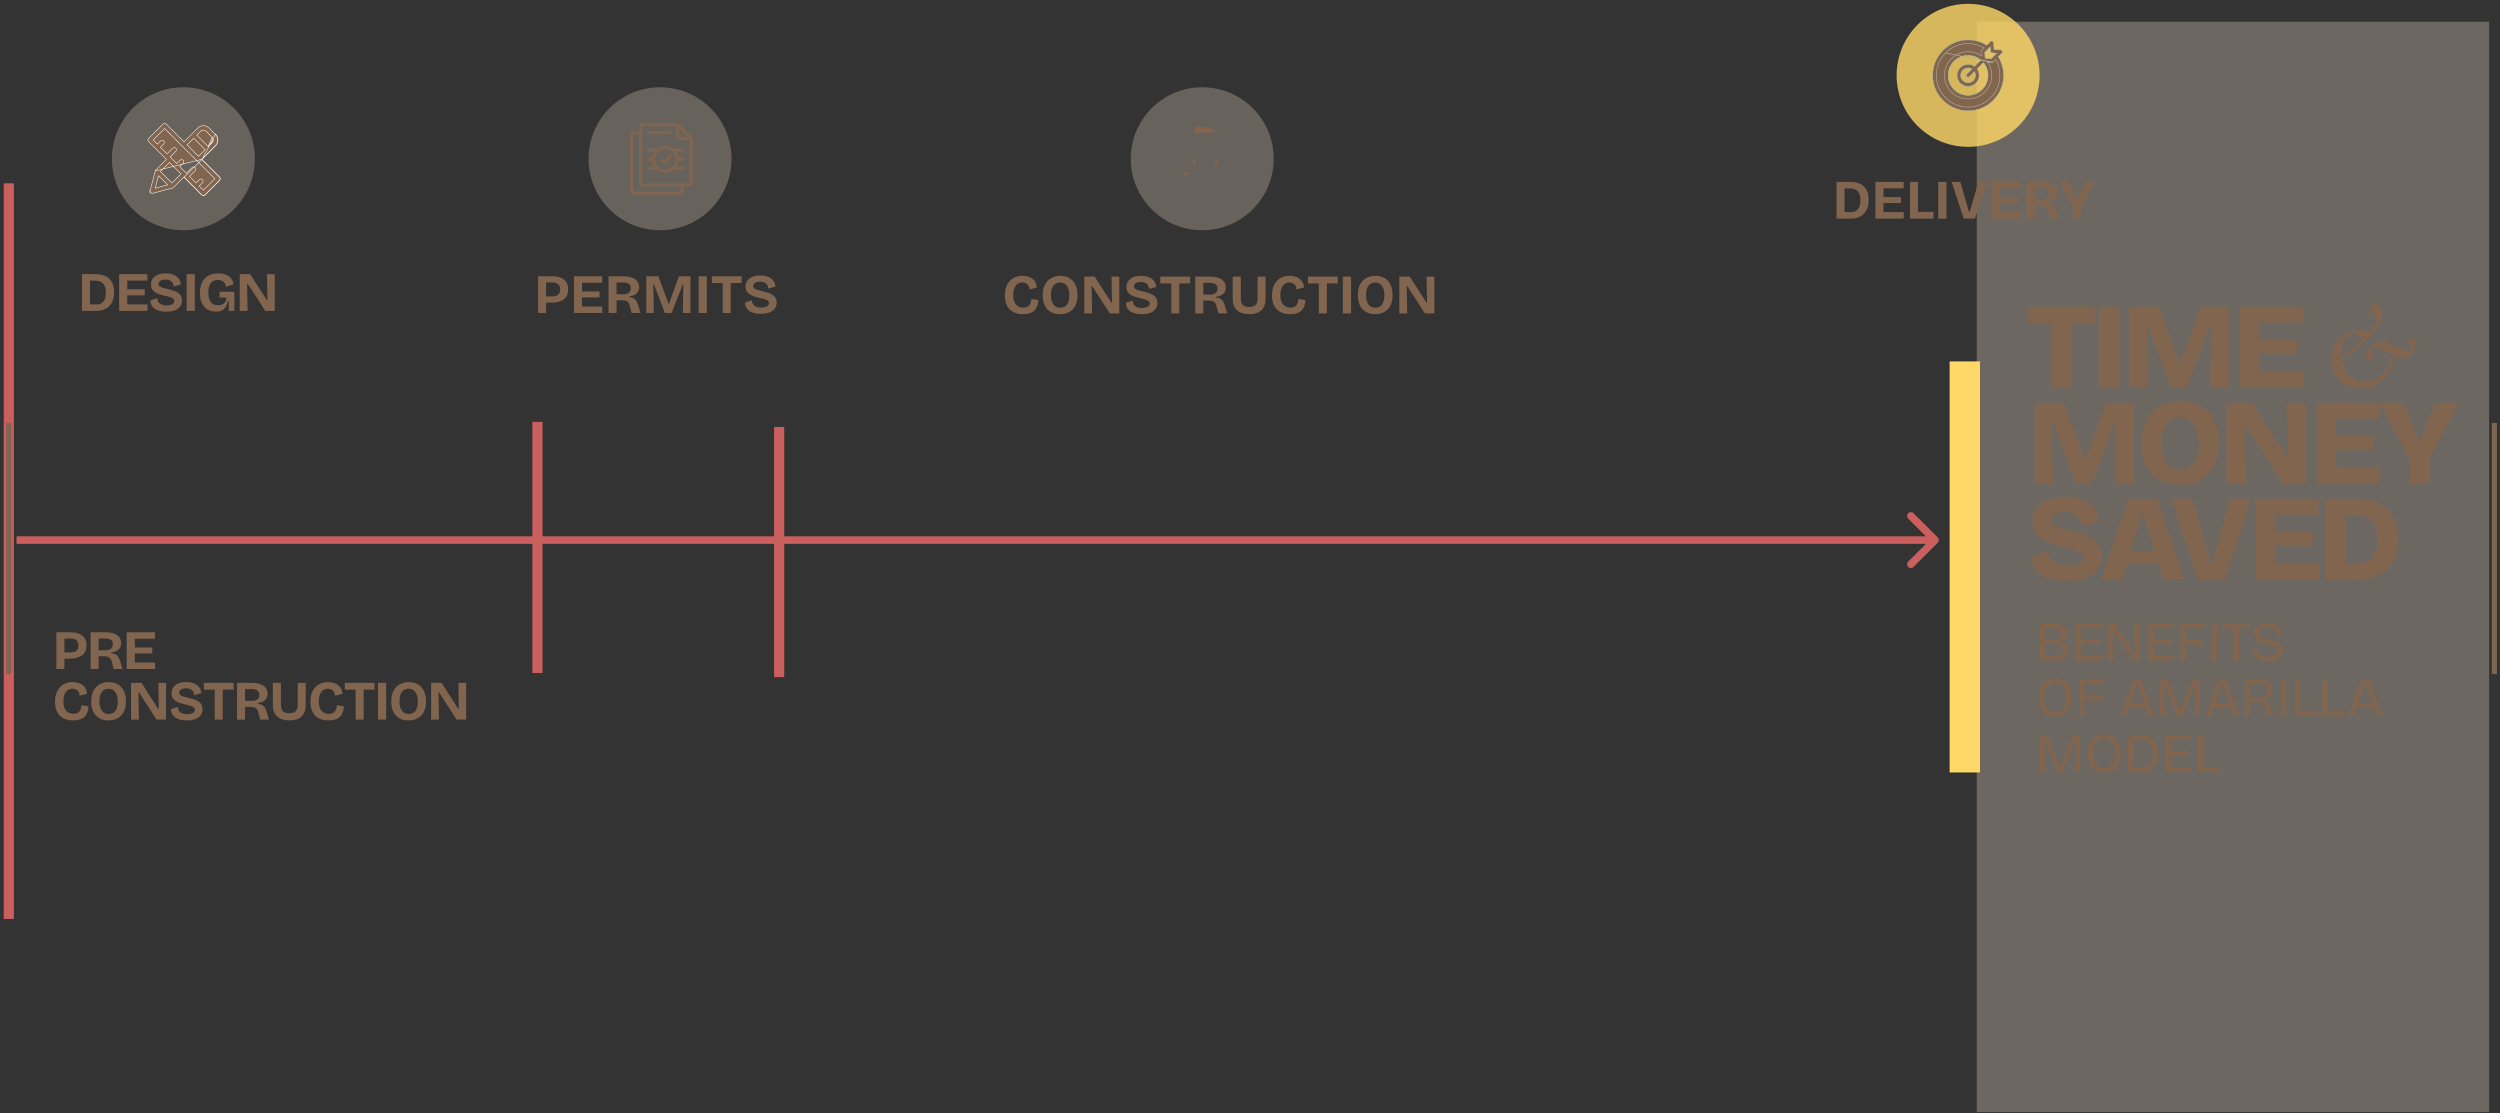 <svg xmlns="http://www.w3.org/2000/svg" width="494" height="220" viewBox="0 0 494 220" fill="none"><rect x="0" y="0" width="494" height="220" fill="#333333" stroke="none"/><rect x="390.605" y="4.297" width="101.248" height="215.446" fill="#F2E2CB" fill-opacity="0.3"></rect><circle opacity="0.8" cx="388.897" cy="14.889" r="14.128" fill="#FFD867"></circle><path d="M382.895 107.253C383.187 106.96 383.187 106.485 382.895 106.192L378.122 101.419C377.829 101.126 377.354 101.126 377.061 101.419C376.768 101.712 376.768 102.187 377.061 102.48L381.304 106.723L377.061 110.965C376.768 111.258 376.768 111.733 377.061 112.026C377.354 112.319 377.829 112.319 378.122 112.026L382.895 107.253ZM3.273 107.473H382.364V105.973H3.273V107.473Z" fill="#CA5F5E"></path><path d="M202.167 62.076C201.603 62.076 201.097 61.999 200.649 61.845C200.209 61.684 199.832 61.449 199.516 61.141C199.208 60.825 198.974 60.437 198.812 59.975C198.651 59.513 198.57 58.977 198.57 58.369C198.57 57.753 198.651 57.206 198.812 56.73C198.981 56.253 199.219 55.85 199.527 55.52C199.843 55.182 200.213 54.929 200.638 54.761C201.064 54.592 201.537 54.508 202.057 54.508C202.461 54.508 202.835 54.563 203.179 54.673C203.524 54.776 203.821 54.926 204.07 55.124C204.32 55.322 204.514 55.564 204.653 55.85C204.8 56.136 204.877 56.459 204.884 56.818L203.421 57.203C203.421 56.895 203.352 56.638 203.212 56.433C203.08 56.227 202.904 56.074 202.684 55.971C202.472 55.861 202.244 55.806 202.002 55.806C201.79 55.806 201.577 55.85 201.364 55.938C201.159 56.019 200.968 56.158 200.792 56.356C200.624 56.547 200.484 56.8 200.374 57.115C200.272 57.43 200.22 57.815 200.22 58.27C200.22 58.864 200.305 59.344 200.473 59.711C200.649 60.078 200.888 60.349 201.188 60.525C201.489 60.694 201.826 60.778 202.2 60.778C202.604 60.778 202.915 60.697 203.135 60.536C203.363 60.367 203.524 60.154 203.619 59.898C203.722 59.634 203.777 59.355 203.784 59.062L205.17 59.293C205.163 59.681 205.104 60.048 204.994 60.393C204.884 60.73 204.712 61.027 204.477 61.284C204.243 61.533 203.935 61.727 203.553 61.867C203.172 62.006 202.71 62.076 202.167 62.076ZM209.457 62.076C208.929 62.076 208.456 61.995 208.038 61.834C207.62 61.665 207.26 61.423 206.96 61.108C206.666 60.785 206.439 60.393 206.278 59.931C206.124 59.462 206.047 58.926 206.047 58.325C206.047 57.467 206.197 56.759 206.498 56.202C206.798 55.637 207.209 55.215 207.73 54.937C208.258 54.651 208.852 54.508 209.512 54.508C210.025 54.508 210.491 54.592 210.909 54.761C211.327 54.922 211.682 55.164 211.976 55.487C212.276 55.802 212.507 56.198 212.669 56.675C212.83 57.144 212.911 57.683 212.911 58.292C212.911 58.915 212.83 59.462 212.669 59.931C212.507 60.4 212.273 60.796 211.965 61.119C211.664 61.434 211.301 61.672 210.876 61.834C210.45 61.995 209.977 62.076 209.457 62.076ZM209.501 60.811C209.889 60.811 210.216 60.715 210.48 60.525C210.744 60.334 210.945 60.059 211.085 59.7C211.224 59.34 211.294 58.901 211.294 58.38C211.294 57.837 211.22 57.375 211.074 56.994C210.934 56.612 210.729 56.323 210.458 56.125C210.186 55.919 209.856 55.817 209.468 55.817C209.086 55.817 208.76 55.916 208.489 56.114C208.225 56.304 208.019 56.583 207.873 56.95C207.733 57.316 207.664 57.771 207.664 58.314C207.664 58.71 207.704 59.066 207.785 59.381C207.873 59.689 207.994 59.949 208.148 60.162C208.302 60.374 208.492 60.536 208.72 60.646C208.947 60.756 209.207 60.811 209.501 60.811ZM214.249 61.922V54.662H216.317L219.606 59.799H219.727L219.628 54.662H221.168V61.922H219.298L215.822 56.543H215.701L215.8 61.922H214.249ZM225.584 62.076C225.107 62.076 224.678 62.028 224.297 61.933C223.923 61.845 223.6 61.709 223.329 61.526C223.065 61.335 222.856 61.1 222.702 60.822C222.555 60.536 222.471 60.209 222.449 59.843L223.835 59.392C223.849 59.722 223.93 59.997 224.077 60.217C224.231 60.437 224.447 60.598 224.726 60.701C225.004 60.803 225.316 60.855 225.661 60.855C225.991 60.855 226.269 60.815 226.497 60.734C226.724 60.653 226.896 60.547 227.014 60.415C227.131 60.276 227.19 60.125 227.19 59.964C227.19 59.773 227.116 59.619 226.97 59.502C226.823 59.385 226.621 59.285 226.365 59.205C226.115 59.124 225.829 59.047 225.507 58.974C225.147 58.893 224.792 58.801 224.44 58.699C224.095 58.596 223.78 58.464 223.494 58.303C223.215 58.142 222.991 57.932 222.823 57.676C222.661 57.419 222.581 57.096 222.581 56.708C222.581 56.261 222.691 55.876 222.911 55.553C223.138 55.223 223.468 54.966 223.901 54.783C224.333 54.599 224.854 54.508 225.463 54.508C226.079 54.508 226.603 54.599 227.036 54.783C227.476 54.959 227.817 55.212 228.059 55.542C228.301 55.864 228.433 56.249 228.455 56.697L227.025 57.093C227.025 56.865 226.988 56.667 226.915 56.499C226.841 56.33 226.739 56.191 226.607 56.081C226.475 55.964 226.31 55.876 226.112 55.817C225.921 55.758 225.701 55.729 225.452 55.729C225.166 55.729 224.916 55.766 224.704 55.839C224.498 55.912 224.341 56.011 224.231 56.136C224.128 56.261 224.077 56.407 224.077 56.576C224.077 56.774 224.157 56.939 224.319 57.071C224.487 57.196 224.707 57.298 224.979 57.379C225.257 57.459 225.562 57.536 225.892 57.61C226.207 57.676 226.526 57.76 226.849 57.863C227.179 57.958 227.483 58.087 227.762 58.248C228.048 58.402 228.275 58.614 228.444 58.886C228.62 59.15 228.708 59.483 228.708 59.887C228.708 60.327 228.59 60.712 228.356 61.042C228.121 61.372 227.769 61.629 227.3 61.812C226.838 61.988 226.266 62.076 225.584 62.076ZM231.441 61.922V54.662H233.025V61.922H231.441ZM229.296 55.993V54.662H235.17V55.993H229.296ZM236.185 61.922V54.662H239.133C239.529 54.662 239.888 54.695 240.211 54.761C240.534 54.819 240.82 54.907 241.069 55.025C241.318 55.142 241.527 55.289 241.696 55.465C241.872 55.633 242.004 55.831 242.092 56.059C242.18 56.279 242.224 56.525 242.224 56.796C242.224 57.053 242.184 57.287 242.103 57.5C242.022 57.705 241.901 57.885 241.74 58.039C241.579 58.193 241.377 58.321 241.135 58.424C240.893 58.519 240.611 58.585 240.288 58.622V58.787C240.662 58.824 240.959 58.911 241.179 59.051C241.406 59.183 241.582 59.362 241.707 59.59C241.839 59.817 241.953 60.099 242.048 60.437L242.488 61.922H240.739L240.398 60.547C240.332 60.254 240.237 60.026 240.112 59.865C239.987 59.696 239.83 59.579 239.639 59.513C239.448 59.44 239.217 59.403 238.946 59.403H237.769V61.922H236.185ZM237.769 58.215H239.023C239.522 58.215 239.907 58.12 240.178 57.929C240.449 57.738 240.585 57.441 240.585 57.038C240.585 56.642 240.457 56.352 240.2 56.169C239.951 55.978 239.573 55.883 239.067 55.883H237.769V58.215ZM246.841 62.076C246.394 62.076 245.994 62.028 245.642 61.933C245.298 61.845 244.997 61.717 244.74 61.548C244.484 61.372 244.267 61.163 244.091 60.921C243.923 60.672 243.794 60.393 243.706 60.085C243.626 59.777 243.585 59.44 243.585 59.073V54.662H245.18V59.018C245.18 59.392 245.239 59.703 245.356 59.953C245.481 60.195 245.664 60.374 245.906 60.492C246.148 60.609 246.456 60.668 246.83 60.668C247.212 60.668 247.523 60.609 247.765 60.492C248.015 60.374 248.198 60.195 248.315 59.953C248.44 59.703 248.502 59.392 248.502 59.018V54.662H250.075V59.073C250.075 60.026 249.804 60.767 249.261 61.295C248.726 61.816 247.919 62.076 246.841 62.076ZM254.944 62.076C254.379 62.076 253.873 61.999 253.426 61.845C252.986 61.684 252.608 61.449 252.293 61.141C251.985 60.825 251.75 60.437 251.589 59.975C251.427 59.513 251.347 58.977 251.347 58.369C251.347 57.753 251.427 57.206 251.589 56.73C251.757 56.253 251.996 55.85 252.304 55.52C252.619 55.182 252.989 54.929 253.415 54.761C253.84 54.592 254.313 54.508 254.834 54.508C255.237 54.508 255.611 54.563 255.956 54.673C256.3 54.776 256.597 54.926 256.847 55.124C257.096 55.322 257.29 55.564 257.43 55.85C257.576 56.136 257.653 56.459 257.661 56.818L256.198 57.203C256.198 56.895 256.128 56.638 255.989 56.433C255.857 56.227 255.681 56.074 255.461 55.971C255.248 55.861 255.021 55.806 254.779 55.806C254.566 55.806 254.353 55.85 254.141 55.938C253.935 56.019 253.745 56.158 253.569 56.356C253.4 56.547 253.261 56.8 253.151 57.115C253.048 57.43 252.997 57.815 252.997 58.27C252.997 58.864 253.081 59.344 253.25 59.711C253.426 60.078 253.664 60.349 253.965 60.525C254.265 60.694 254.603 60.778 254.977 60.778C255.38 60.778 255.692 60.697 255.912 60.536C256.139 60.367 256.3 60.154 256.396 59.898C256.498 59.634 256.553 59.355 256.561 59.062L257.947 59.293C257.939 59.681 257.881 60.048 257.771 60.393C257.661 60.73 257.488 61.027 257.254 61.284C257.019 61.533 256.711 61.727 256.33 61.867C255.948 62.006 255.486 62.076 254.944 62.076ZM260.606 61.922V54.662H262.19V61.922H260.606ZM258.461 55.993V54.662H264.335V55.993H258.461ZM265.35 61.922V54.662H266.967V61.922H265.35ZM271.719 62.076C271.191 62.076 270.718 61.995 270.3 61.834C269.882 61.665 269.522 61.423 269.222 61.108C268.928 60.785 268.701 60.393 268.54 59.931C268.386 59.462 268.309 58.926 268.309 58.325C268.309 57.467 268.459 56.759 268.76 56.202C269.06 55.637 269.471 55.215 269.992 54.937C270.52 54.651 271.114 54.508 271.774 54.508C272.287 54.508 272.753 54.592 273.171 54.761C273.589 54.922 273.944 55.164 274.238 55.487C274.538 55.802 274.769 56.198 274.931 56.675C275.092 57.144 275.173 57.683 275.173 58.292C275.173 58.915 275.092 59.462 274.931 59.931C274.769 60.4 274.535 60.796 274.227 61.119C273.926 61.434 273.563 61.672 273.138 61.834C272.712 61.995 272.239 62.076 271.719 62.076ZM271.763 60.811C272.151 60.811 272.478 60.715 272.742 60.525C273.006 60.334 273.207 60.059 273.347 59.7C273.486 59.34 273.556 58.901 273.556 58.38C273.556 57.837 273.482 57.375 273.336 56.994C273.196 56.612 272.991 56.323 272.72 56.125C272.448 55.919 272.118 55.817 271.73 55.817C271.348 55.817 271.022 55.916 270.751 56.114C270.487 56.304 270.281 56.583 270.135 56.95C269.995 57.316 269.926 57.771 269.926 58.314C269.926 58.71 269.966 59.066 270.047 59.381C270.135 59.689 270.256 59.949 270.41 60.162C270.564 60.374 270.754 60.536 270.982 60.646C271.209 60.756 271.469 60.811 271.763 60.811ZM276.511 61.922V54.662H278.579L281.868 59.799H281.989L281.89 54.662H283.43V61.922H281.56L278.084 56.543H277.963L278.062 61.922H276.511Z" fill="#81654F"></path><path d="M107.437 59.806V58.563H109.098C109.626 58.563 110.022 58.456 110.286 58.244C110.55 58.024 110.682 57.664 110.682 57.166C110.682 56.726 110.558 56.392 110.308 56.165C110.066 55.93 109.689 55.813 109.175 55.813H107.437V54.592H109.219C109.689 54.592 110.11 54.647 110.484 54.757C110.866 54.867 111.188 55.032 111.452 55.252C111.724 55.464 111.929 55.736 112.068 56.066C112.208 56.388 112.277 56.77 112.277 57.21C112.277 57.774 112.149 58.251 111.892 58.64C111.636 59.021 111.254 59.311 110.748 59.509C110.25 59.707 109.626 59.806 108.878 59.806H107.437ZM106.326 61.852V54.592H107.91V61.852H106.326ZM113.416 61.852V54.592H115.011V61.852H113.416ZM114.516 61.852V60.565H119.015V61.852H114.516ZM114.516 58.772V57.595H118.465V58.772H114.516ZM114.516 55.868V54.592H118.993V55.868H114.516ZM120.248 61.852V54.592H123.196C123.592 54.592 123.952 54.625 124.274 54.691C124.597 54.749 124.883 54.837 125.132 54.955C125.382 55.072 125.591 55.219 125.759 55.395C125.935 55.563 126.067 55.761 126.155 55.989C126.243 56.209 126.287 56.454 126.287 56.726C126.287 56.982 126.247 57.217 126.166 57.43C126.086 57.635 125.965 57.815 125.803 57.969C125.642 58.123 125.44 58.251 125.198 58.354C124.956 58.449 124.674 58.515 124.351 58.552V58.717C124.725 58.753 125.022 58.841 125.242 58.981C125.47 59.113 125.646 59.292 125.77 59.52C125.902 59.747 126.016 60.029 126.111 60.367L126.551 61.852H124.802L124.461 60.477C124.395 60.183 124.3 59.956 124.175 59.795C124.051 59.626 123.893 59.509 123.702 59.443C123.512 59.369 123.281 59.333 123.009 59.333H121.832V61.852H120.248ZM121.832 58.145H123.086C123.585 58.145 123.97 58.049 124.241 57.859C124.513 57.668 124.648 57.371 124.648 56.968C124.648 56.572 124.52 56.282 124.263 56.099C124.014 55.908 123.636 55.813 123.13 55.813H121.832V58.145ZM127.714 61.852V54.592H130.101L132.125 60.059H132.18L134.16 54.592H136.437V61.852H134.93L135.029 56.198H134.908L132.708 61.852H131.388L129.221 56.198H129.1L129.199 61.852H127.714ZM138.048 61.852V54.592H139.665V61.852H138.048ZM142.811 61.852V54.592H144.395V61.852H142.811ZM140.666 55.923V54.592H146.54V55.923H140.666ZM150.338 62.006C149.862 62.006 149.433 61.958 149.051 61.863C148.677 61.775 148.355 61.639 148.083 61.456C147.819 61.265 147.61 61.03 147.456 60.752C147.31 60.466 147.225 60.139 147.203 59.773L148.589 59.322C148.604 59.652 148.685 59.927 148.831 60.147C148.985 60.367 149.202 60.528 149.48 60.631C149.759 60.733 150.071 60.785 150.415 60.785C150.745 60.785 151.024 60.744 151.251 60.664C151.479 60.583 151.651 60.477 151.768 60.345C151.886 60.205 151.944 60.055 151.944 59.894C151.944 59.703 151.871 59.549 151.724 59.432C151.578 59.314 151.376 59.215 151.119 59.135C150.87 59.054 150.584 58.977 150.261 58.904C149.902 58.823 149.546 58.731 149.194 58.629C148.85 58.526 148.534 58.394 148.248 58.233C147.97 58.071 147.746 57.862 147.577 57.606C147.416 57.349 147.335 57.026 147.335 56.638C147.335 56.19 147.445 55.805 147.665 55.483C147.893 55.153 148.223 54.896 148.655 54.713C149.088 54.529 149.609 54.438 150.217 54.438C150.833 54.438 151.358 54.529 151.79 54.713C152.23 54.889 152.571 55.142 152.813 55.472C153.055 55.794 153.187 56.179 153.209 56.627L151.779 57.023C151.779 56.795 151.743 56.597 151.669 56.429C151.596 56.26 151.493 56.121 151.361 56.011C151.229 55.893 151.064 55.805 150.866 55.747C150.676 55.688 150.456 55.659 150.206 55.659C149.92 55.659 149.671 55.695 149.458 55.769C149.253 55.842 149.095 55.941 148.985 56.066C148.883 56.19 148.831 56.337 148.831 56.506C148.831 56.704 148.912 56.869 149.073 57.001C149.242 57.125 149.462 57.228 149.733 57.309C150.012 57.389 150.316 57.466 150.646 57.54C150.962 57.606 151.281 57.69 151.603 57.793C151.933 57.888 152.238 58.016 152.516 58.178C152.802 58.332 153.03 58.544 153.198 58.816C153.374 59.08 153.462 59.413 153.462 59.817C153.462 60.257 153.345 60.642 153.11 60.972C152.876 61.302 152.524 61.558 152.054 61.742C151.592 61.918 151.02 62.006 150.338 62.006Z" fill="#81654F"></path><circle cx="130.424" cy="31.37" r="14.128" fill="#E3D1BD" fill-opacity="0.3"></circle><path d="M1.742 36.23L1.742 181.583" stroke="#CA5F5E" stroke-width="2" stroke-linejoin="round"></path><circle cx="36.241" cy="31.37" r="14.128" fill="#E3D1BD" fill-opacity="0.3"></circle><path d="M12.254 130.153V128.91H13.915C14.443 128.91 14.839 128.804 15.103 128.591C15.367 128.371 15.499 128.012 15.499 127.513C15.499 127.073 15.374 126.74 15.125 126.512C14.883 126.278 14.505 126.16 13.992 126.16H12.254V124.939H14.036C14.505 124.939 14.927 124.994 15.301 125.104C15.682 125.214 16.005 125.379 16.269 125.599C16.54 125.812 16.745 126.083 16.885 126.413C17.024 126.736 17.094 127.117 17.094 127.557C17.094 128.122 16.965 128.599 16.709 128.987C16.452 129.369 16.071 129.658 15.565 129.856C15.066 130.054 14.443 130.153 13.695 130.153H12.254ZM11.143 132.199V124.939H12.727V132.199H11.143ZM17.903 132.199V124.939H20.851C21.247 124.939 21.606 124.972 21.929 125.038C22.251 125.097 22.537 125.185 22.787 125.302C23.036 125.42 23.245 125.566 23.414 125.742C23.59 125.911 23.722 126.109 23.81 126.336C23.898 126.556 23.942 126.802 23.942 127.073C23.942 127.33 23.901 127.565 23.821 127.777C23.74 127.983 23.619 128.162 23.458 128.316C23.296 128.47 23.095 128.599 22.853 128.701C22.611 128.797 22.328 128.863 22.006 128.899V129.064C22.38 129.101 22.677 129.189 22.897 129.328C23.124 129.46 23.3 129.64 23.425 129.867C23.557 130.095 23.67 130.377 23.766 130.714L24.206 132.199H22.457L22.116 130.824C22.05 130.531 21.954 130.304 21.83 130.142C21.705 129.974 21.547 129.856 21.357 129.79C21.166 129.717 20.935 129.68 20.664 129.68H19.487V132.199H17.903ZM19.487 128.492H20.741C21.239 128.492 21.624 128.397 21.896 128.206C22.167 128.016 22.303 127.719 22.303 127.315C22.303 126.919 22.174 126.63 21.918 126.446C21.668 126.256 21.291 126.16 20.785 126.16H19.487V128.492ZM25.038 132.199V124.939H26.634V132.199H25.038ZM26.139 132.199V130.912H30.637V132.199H26.139ZM26.139 129.119V127.942H30.087V129.119H26.139ZM26.139 126.215V124.939H30.616V126.215H26.139ZM14.476 142.353C13.911 142.353 13.405 142.276 12.958 142.122C12.518 141.961 12.14 141.726 11.825 141.418C11.517 141.103 11.282 140.714 11.121 140.252C10.96 139.79 10.879 139.255 10.879 138.646C10.879 138.03 10.96 137.484 11.121 137.007C11.29 136.531 11.528 136.127 11.836 135.797C12.151 135.46 12.521 135.207 12.947 135.038C13.372 134.87 13.845 134.785 14.366 134.785C14.769 134.785 15.143 134.84 15.488 134.95C15.832 135.053 16.13 135.203 16.379 135.401C16.628 135.599 16.823 135.841 16.962 136.127C17.108 136.413 17.186 136.736 17.193 137.095L15.73 137.48C15.73 137.172 15.66 136.916 15.521 136.71C15.389 136.505 15.213 136.351 14.993 136.248C14.78 136.138 14.553 136.083 14.311 136.083C14.098 136.083 13.886 136.127 13.673 136.215C13.467 136.296 13.277 136.435 13.101 136.633C12.932 136.824 12.793 137.077 12.683 137.392C12.58 137.708 12.529 138.093 12.529 138.547C12.529 139.141 12.613 139.622 12.782 139.988C12.958 140.355 13.196 140.626 13.497 140.802C13.797 140.971 14.135 141.055 14.509 141.055C14.912 141.055 15.224 140.975 15.444 140.813C15.671 140.645 15.832 140.432 15.928 140.175C16.03 139.911 16.085 139.633 16.093 139.339L17.479 139.57C17.471 139.959 17.413 140.326 17.303 140.67C17.193 141.008 17.02 141.305 16.786 141.561C16.551 141.811 16.243 142.005 15.862 142.144C15.48 142.284 15.018 142.353 14.476 142.353ZM21.435 142.353C20.907 142.353 20.434 142.273 20.016 142.111C19.598 141.943 19.239 141.701 18.938 141.385C18.645 141.063 18.418 140.67 18.256 140.208C18.102 139.739 18.025 139.204 18.025 138.602C18.025 137.744 18.176 137.037 18.476 136.479C18.777 135.915 19.188 135.493 19.708 135.214C20.236 134.928 20.83 134.785 21.49 134.785C22.004 134.785 22.469 134.87 22.887 135.038C23.305 135.2 23.661 135.442 23.954 135.764C24.255 136.08 24.486 136.476 24.647 136.952C24.809 137.422 24.889 137.961 24.889 138.569C24.889 139.193 24.809 139.739 24.647 140.208C24.486 140.678 24.251 141.074 23.943 141.396C23.643 141.712 23.28 141.95 22.854 142.111C22.429 142.273 21.956 142.353 21.435 142.353ZM21.479 141.088C21.868 141.088 22.194 140.993 22.458 140.802C22.722 140.612 22.924 140.337 23.063 139.977C23.203 139.618 23.272 139.178 23.272 138.657C23.272 138.115 23.199 137.653 23.052 137.271C22.913 136.89 22.708 136.6 22.436 136.402C22.165 136.197 21.835 136.094 21.446 136.094C21.065 136.094 20.739 136.193 20.467 136.391C20.203 136.582 19.998 136.861 19.851 137.227C19.712 137.594 19.642 138.049 19.642 138.591C19.642 138.987 19.683 139.343 19.763 139.658C19.851 139.966 19.972 140.227 20.126 140.439C20.28 140.652 20.471 140.813 20.698 140.923C20.926 141.033 21.186 141.088 21.479 141.088ZM25.898 142.199V134.939H27.966L31.255 140.076H31.376L31.277 134.939H32.817V142.199H30.947L27.471 136.82H27.35L27.449 142.199H25.898ZM36.902 142.353C36.425 142.353 35.996 142.306 35.615 142.21C35.241 142.122 34.919 141.987 34.647 141.803C34.383 141.613 34.174 141.378 34.02 141.099C33.873 140.813 33.789 140.487 33.767 140.12L35.153 139.669C35.168 139.999 35.248 140.274 35.395 140.494C35.549 140.714 35.766 140.876 36.044 140.978C36.323 141.081 36.635 141.132 36.979 141.132C37.309 141.132 37.588 141.092 37.815 141.011C38.042 140.931 38.215 140.824 38.332 140.692C38.45 140.553 38.508 140.403 38.508 140.241C38.508 140.051 38.435 139.897 38.288 139.779C38.142 139.662 37.94 139.563 37.683 139.482C37.434 139.402 37.148 139.325 36.825 139.251C36.466 139.171 36.11 139.079 35.758 138.976C35.413 138.874 35.098 138.742 34.812 138.58C34.533 138.419 34.31 138.21 34.141 137.953C33.98 137.697 33.899 137.374 33.899 136.985C33.899 136.538 34.009 136.153 34.229 135.83C34.456 135.5 34.786 135.244 35.219 135.06C35.652 134.877 36.172 134.785 36.781 134.785C37.397 134.785 37.922 134.877 38.354 135.06C38.794 135.236 39.135 135.489 39.377 135.819C39.619 136.142 39.751 136.527 39.773 136.974L38.343 137.37C38.343 137.143 38.306 136.945 38.233 136.776C38.16 136.608 38.057 136.468 37.925 136.358C37.793 136.241 37.628 136.153 37.43 136.094C37.239 136.036 37.02 136.006 36.77 136.006C36.484 136.006 36.235 136.043 36.022 136.116C35.817 136.19 35.659 136.289 35.549 136.413C35.447 136.538 35.395 136.685 35.395 136.853C35.395 137.051 35.476 137.216 35.637 137.348C35.806 137.473 36.026 137.576 36.297 137.656C36.576 137.737 36.88 137.814 37.21 137.887C37.526 137.953 37.844 138.038 38.167 138.14C38.497 138.236 38.801 138.364 39.08 138.525C39.366 138.679 39.593 138.892 39.762 139.163C39.938 139.427 40.026 139.761 40.026 140.164C40.026 140.604 39.909 140.989 39.674 141.319C39.44 141.649 39.087 141.906 38.618 142.089C38.156 142.265 37.584 142.353 36.902 142.353ZM42.429 142.199V134.939H44.013V142.199H42.429ZM40.284 136.27V134.939H46.158V136.27H40.284ZM46.843 142.199V134.939H49.791C50.187 134.939 50.547 134.972 50.869 135.038C51.192 135.097 51.478 135.185 51.727 135.302C51.977 135.42 52.186 135.566 52.354 135.742C52.53 135.911 52.662 136.109 52.75 136.336C52.838 136.556 52.882 136.802 52.882 137.073C52.882 137.33 52.842 137.565 52.761 137.777C52.681 137.983 52.56 138.162 52.398 138.316C52.237 138.47 52.035 138.599 51.793 138.701C51.551 138.797 51.269 138.863 50.946 138.899V139.064C51.32 139.101 51.617 139.189 51.837 139.328C52.065 139.46 52.241 139.64 52.365 139.867C52.497 140.095 52.611 140.377 52.706 140.714L53.146 142.199H51.397L51.056 140.824C50.99 140.531 50.895 140.304 50.77 140.142C50.646 139.974 50.488 139.856 50.297 139.79C50.107 139.717 49.876 139.68 49.604 139.68H48.427V142.199H46.843ZM48.427 138.492H49.681C50.18 138.492 50.565 138.397 50.836 138.206C51.108 138.016 51.243 137.719 51.243 137.315C51.243 136.919 51.115 136.63 50.858 136.446C50.609 136.256 50.231 136.16 49.725 136.16H48.427V138.492ZM57.17 142.353C56.722 142.353 56.323 142.306 55.971 142.21C55.626 142.122 55.325 141.994 55.069 141.825C54.812 141.649 54.596 141.44 54.42 141.198C54.251 140.949 54.123 140.67 54.035 140.362C53.954 140.054 53.914 139.717 53.914 139.35V134.939H55.509V139.295C55.509 139.669 55.567 139.981 55.685 140.23C55.809 140.472 55.993 140.652 56.235 140.769C56.477 140.887 56.785 140.945 57.159 140.945C57.54 140.945 57.852 140.887 58.094 140.769C58.343 140.652 58.526 140.472 58.644 140.23C58.768 139.981 58.831 139.669 58.831 139.295V134.939H60.404V139.35C60.404 140.304 60.132 141.044 59.59 141.572C59.054 142.093 58.248 142.353 57.17 142.353ZM64.942 142.353C64.377 142.353 63.871 142.276 63.424 142.122C62.984 141.961 62.606 141.726 62.291 141.418C61.983 141.103 61.748 140.714 61.587 140.252C61.426 139.79 61.345 139.255 61.345 138.646C61.345 138.03 61.426 137.484 61.587 137.007C61.756 136.531 61.994 136.127 62.302 135.797C62.617 135.46 62.988 135.207 63.413 135.038C63.839 134.87 64.311 134.785 64.832 134.785C65.236 134.785 65.609 134.84 65.954 134.95C66.299 135.053 66.596 135.203 66.845 135.401C67.094 135.599 67.289 135.841 67.428 136.127C67.575 136.413 67.652 136.736 67.659 137.095L66.196 137.48C66.196 137.172 66.126 136.916 65.987 136.71C65.855 136.505 65.679 136.351 65.459 136.248C65.246 136.138 65.019 136.083 64.777 136.083C64.564 136.083 64.352 136.127 64.139 136.215C63.934 136.296 63.743 136.435 63.567 136.633C63.398 136.824 63.259 137.077 63.149 137.392C63.047 137.708 62.995 138.093 62.995 138.547C62.995 139.141 63.08 139.622 63.248 139.988C63.424 140.355 63.663 140.626 63.963 140.802C64.264 140.971 64.601 141.055 64.975 141.055C65.379 141.055 65.69 140.975 65.91 140.813C66.138 140.645 66.299 140.432 66.394 140.175C66.497 139.911 66.552 139.633 66.559 139.339L67.945 139.57C67.938 139.959 67.879 140.326 67.769 140.67C67.659 141.008 67.487 141.305 67.252 141.561C67.017 141.811 66.71 142.005 66.328 142.144C65.947 142.284 65.485 142.353 64.942 142.353ZM70.274 142.199V134.939H71.858V142.199H70.274ZM68.129 136.27V134.939H74.003V136.27H68.129ZM74.689 142.199V134.939H76.305V142.199H74.689ZM80.727 142.353C80.199 142.353 79.726 142.273 79.308 142.111C78.89 141.943 78.531 141.701 78.23 141.385C77.937 141.063 77.71 140.67 77.548 140.208C77.394 139.739 77.317 139.204 77.317 138.602C77.317 137.744 77.468 137.037 77.768 136.479C78.069 135.915 78.48 135.493 79 135.214C79.528 134.928 80.122 134.785 80.782 134.785C81.296 134.785 81.761 134.87 82.179 135.038C82.597 135.2 82.953 135.442 83.246 135.764C83.547 136.08 83.778 136.476 83.939 136.952C84.1 137.422 84.181 137.961 84.181 138.569C84.181 139.193 84.1 139.739 83.939 140.208C83.778 140.678 83.543 141.074 83.235 141.396C82.934 141.712 82.572 141.95 82.146 142.111C81.721 142.273 81.248 142.353 80.727 142.353ZM80.771 141.088C81.16 141.088 81.486 140.993 81.75 140.802C82.014 140.612 82.216 140.337 82.355 139.977C82.495 139.618 82.564 139.178 82.564 138.657C82.564 138.115 82.491 137.653 82.344 137.271C82.205 136.89 81.999 136.6 81.728 136.402C81.457 136.197 81.127 136.094 80.738 136.094C80.357 136.094 80.031 136.193 79.759 136.391C79.495 136.582 79.29 136.861 79.143 137.227C79.004 137.594 78.934 138.049 78.934 138.591C78.934 138.987 78.975 139.343 79.055 139.658C79.143 139.966 79.264 140.227 79.418 140.439C79.572 140.652 79.763 140.813 79.99 140.923C80.218 141.033 80.478 141.088 80.771 141.088ZM85.19 142.199V134.939H87.258L90.547 140.076H90.668L90.569 134.939H92.109V142.199H90.239L86.763 136.82H86.642L86.741 142.199H85.19Z" fill="#81654F"></path><path d="M393.692 12.372C393.697 12.37 393.703 12.369 393.708 12.367L393.752 12.289C393.75 12.29 393.749 12.291 393.745 12.293L393.771 12.336M393.692 12.372L393.676 12.325M393.692 12.372C393.684 12.375 393.675 12.378 393.667 12.38L393.676 12.325L393.692 12.372ZM393.676 12.325C393.681 12.323 393.686 12.322 393.69 12.32L393.69 12.32C393.697 12.317 393.704 12.314 393.711 12.311L393.712 12.311L393.712 12.311C393.717 12.308 393.721 12.306 393.724 12.305C393.731 12.301 393.737 12.297 393.745 12.293L393.771 12.336M393.676 12.325C393.668 12.328 393.661 12.33 393.654 12.332L393.64 12.335C393.64 12.335 393.639 12.335 393.639 12.335C393.632 12.337 393.625 12.338 393.617 12.34L393.602 12.342C393.595 12.343 393.587 12.343 393.578 12.344L393.676 12.325ZM393.771 12.336L393.784 12.328M393.771 12.336C393.763 12.341 393.755 12.345 393.747 12.349L393.784 12.328M393.784 12.328C393.793 12.322 393.8 12.317 393.808 12.311M393.784 12.328L393.819 12.303C393.817 12.304 393.815 12.306 393.813 12.307C393.811 12.308 393.81 12.309 393.808 12.311M393.784 12.328L393.758 12.285C393.758 12.285 393.758 12.286 393.757 12.286M393.784 12.328L393.757 12.286L393.757 12.286M393.808 12.311L393.778 12.271C393.771 12.276 393.764 12.281 393.757 12.286M393.808 12.311L393.778 12.271C393.783 12.267 393.784 12.267 393.785 12.266C393.785 12.265 393.786 12.265 393.788 12.264L393.788 12.264C393.798 12.255 393.807 12.247 393.816 12.238L394.283 11.771L394.329 11.725L394.362 11.782C394.9 12.726 395.182 13.79 395.182 14.888C395.182 16.567 394.528 18.146 393.341 19.333C392.154 20.52 390.575 21.174 388.896 21.174C387.217 21.174 385.638 20.52 384.451 19.333C383.264 18.146 382.61 16.567 382.61 14.888C382.61 13.209 383.264 11.63 384.451 10.443C384.451 10.443 384.451 10.443 384.451 10.443M393.757 12.286L384.486 10.479L384.451 10.443M384.451 10.443C385.638 9.256 387.217 8.602 388.896 8.602C389.994 8.602 391.058 8.884 392.002 9.422L392.059 9.454L392.013 9.501L391.546 9.968C391.479 10.034 391.442 10.123 391.439 10.215C391.439 10.229 391.439 10.242 391.44 10.256C391.44 10.256 391.44 10.256 391.44 10.256L391.496 10.916L391.505 11.017L391.419 10.962C390.691 10.492 389.825 10.22 388.896 10.22C386.322 10.22 384.227 12.314 384.227 14.888C384.227 17.462 386.322 19.556 388.896 19.556C391.47 19.556 393.564 17.462 393.564 14.888C393.564 13.959 393.291 13.093 392.822 12.365L392.767 12.279L392.868 12.288L393.528 12.344C393.528 12.344 393.528 12.344 393.528 12.344C393.539 12.344 393.549 12.345 393.559 12.345C393.558 12.345 393.558 12.345 393.559 12.345L393.562 12.345L393.565 12.344V12.344C393.569 12.344 393.572 12.344 393.578 12.344L384.451 10.443ZM394.887 11.167L394.859 11.195L394.88 11.229C395.554 12.329 395.91 13.587 395.91 14.888C395.91 16.762 395.18 18.523 393.855 19.848C392.531 21.172 390.769 21.902 388.896 21.902C387.022 21.902 385.261 21.172 383.936 19.848C382.612 18.523 381.882 16.762 381.882 14.888C381.882 13.014 382.612 11.253 383.936 9.929C385.261 8.604 387.022 7.874 388.896 7.874C390.197 7.874 391.455 8.229 392.555 8.904L392.589 8.925L392.617 8.897L393.302 8.212L393.266 8.176L393.302 8.212C393.402 8.111 393.551 8.078 393.684 8.127L393.684 8.127C393.817 8.176 393.91 8.297 393.922 8.438L393.922 8.438L394.029 9.709L394.032 9.751L394.074 9.755L395.346 9.862C395.346 9.862 395.346 9.862 395.346 9.862C395.487 9.874 395.608 9.967 395.657 10.1L395.657 10.1C395.705 10.233 395.672 10.382 395.572 10.482C395.572 10.482 395.572 10.482 395.572 10.482L394.887 11.167ZM394.427 10.598L394.504 10.522L394.396 10.513L393.665 10.451C393.665 10.451 393.665 10.451 393.665 10.451C393.488 10.436 393.348 10.296 393.333 10.119L393.271 9.388L393.262 9.28L393.186 9.356L392.196 10.346L392.18 10.363L392.182 10.386L392.273 11.465L392.276 11.508L392.318 11.511L393.398 11.602L393.421 11.604L393.438 11.588L394.427 10.598ZM389.589 13.68L389.637 13.632L389.577 13.601C389.374 13.492 389.142 13.431 388.896 13.431C388.092 13.431 387.439 14.085 387.439 14.888C387.439 15.692 388.092 16.345 388.896 16.345C389.699 16.345 390.353 15.692 390.353 14.888C390.353 14.642 390.292 14.41 390.183 14.207L390.152 14.147L390.104 14.195L389.153 15.145L389.153 15.145C389.082 15.216 388.989 15.252 388.896 15.252C388.803 15.252 388.71 15.216 388.639 15.145L388.639 15.145C388.496 15.003 388.496 14.773 388.639 14.631L388.639 14.631L389.589 13.68ZM390.127 13.084L390.162 13.108L390.191 13.078L391.373 11.897L391.412 11.857L391.369 11.822C390.692 11.275 389.832 10.947 388.896 10.947C386.723 10.947 384.955 12.715 384.955 14.888C384.955 17.061 386.723 18.829 388.896 18.829C391.069 18.829 392.836 17.061 392.836 14.888C392.836 13.952 392.508 13.092 391.962 12.415L391.927 12.372L391.887 12.411L390.706 13.593L390.676 13.622L390.7 13.657C390.94 14.008 391.081 14.432 391.081 14.888C391.081 16.093 390.101 17.073 388.896 17.073C387.691 17.073 386.711 16.093 386.711 14.888C386.711 13.683 387.691 12.703 388.896 12.703C389.352 12.703 389.776 12.844 390.127 13.084Z" fill="#81654F" stroke="#B6BEA5" stroke-width="0.1"></path><circle cx="237.561" cy="31.37" r="14.128" fill="#E3D1BD" fill-opacity="0.3"></circle><path d="M39.84 31.49L39.876 31.455L42.549 28.781L42.549 28.781C42.849 28.481 43.014 28.083 43.014 27.66C43.014 27.237 42.849 26.838 42.549 26.539L42.549 26.539L41.312 25.302C40.694 24.684 39.689 24.684 39.071 25.302C39.071 25.302 39.071 25.302 39.071 25.302L36.396 27.976L36.361 28.011L36.326 27.976L32.834 24.484C32.667 24.317 32.395 24.317 32.228 24.484L29.355 27.357C29.188 27.524 29.188 27.796 29.355 27.963L32.847 31.455L32.882 31.49L32.847 31.526L30.792 33.581L30.791 33.581C30.738 33.635 30.699 33.702 30.68 33.776L39.84 31.49ZM39.84 31.49L39.876 31.526L43.367 35.017C43.535 35.185 43.535 35.456 43.367 35.623L40.495 38.496C40.411 38.58 40.301 38.622 40.191 38.622C40.081 38.622 39.972 38.58 39.888 38.496L36.397 35.004L36.361 34.969L36.326 35.004L34.27 37.06C34.216 37.114 34.149 37.152 34.076 37.172L30.188 38.187C30.188 38.187 30.188 38.187 30.188 38.187C30.152 38.196 30.115 38.201 30.079 38.201C29.967 38.201 29.857 38.157 29.776 38.075L29.776 38.075C29.668 37.968 29.626 37.811 29.664 37.664L29.664 37.664L30.68 33.776L39.84 31.49ZM39.946 31.455L42.585 28.816C42.894 28.507 43.063 28.097 43.063 27.66C43.063 27.223 42.894 26.813 42.585 26.504L39.946 31.455ZM39.946 31.455L39.911 31.49L39.946 31.526L43.403 34.982C43.59 35.169 43.59 35.472 43.403 35.659L40.53 38.531C40.436 38.625 40.314 38.672 40.191 38.672C40.069 38.672 39.946 38.625 39.853 38.531L36.397 35.075L36.361 35.04L36.326 35.075L39.946 31.455ZM41.943 28.174C42.081 28.037 42.156 27.854 42.156 27.66C42.156 27.466 42.081 27.283 41.943 27.146L40.706 25.908L40.706 25.908C40.422 25.624 39.961 25.624 39.677 25.908L38.918 26.667L38.883 26.702L38.918 26.738L41.113 28.933L41.149 28.969L41.184 28.933L41.943 28.174ZM41.943 28.174L41.908 28.139M41.943 28.174L41.943 28.174L41.908 28.139M41.908 28.139L41.184 28.863L41.908 27.181C42.036 27.309 42.106 27.479 42.106 27.66C42.106 27.841 42.036 28.011 41.908 28.139ZM29.616 37.651C29.573 37.816 29.62 37.99 29.741 38.111L29.616 37.651ZM38.312 27.344L38.276 27.309L38.241 27.344L37.003 28.582L36.968 28.617L37.003 28.653L39.198 30.848L39.234 30.884L39.269 30.848L40.507 29.61L40.542 29.575L40.507 29.54L38.312 27.344ZM31.382 34.778L31.321 34.716L31.299 34.801L30.7 37.09L30.679 37.172L30.761 37.151L33.051 36.553L33.135 36.531L33.074 36.469L31.382 34.778ZM33.932 36.115L33.967 36.15L34.003 36.115L35.72 34.398L35.755 34.363L35.72 34.327L33.524 32.132L33.489 32.097L33.453 32.132L31.736 33.849L31.701 33.884L31.736 33.919L33.932 36.115ZM40.156 37.551L40.191 37.587L40.227 37.551L42.422 35.356L42.458 35.32L42.422 35.285L32.566 25.429L32.531 25.394L32.496 25.429L30.3 27.625L30.265 27.66L30.3 27.695L31.059 28.455L31.095 28.49L31.13 28.455L31.749 27.836C31.917 27.668 32.188 27.668 32.355 27.836C32.523 28.003 32.523 28.274 32.355 28.442L31.736 29.061L31.701 29.096L31.736 29.132L32.974 30.37L33.01 30.405L33.045 30.37L34.143 29.272C34.31 29.104 34.582 29.104 34.749 29.272C34.917 29.439 34.917 29.711 34.749 29.878L33.651 30.976L33.616 31.011L33.651 31.047L34.89 32.285L34.925 32.32L34.96 32.285L35.579 31.666C35.747 31.498 36.018 31.498 36.186 31.666C36.353 31.833 36.353 32.105 36.186 32.272L35.566 32.891L35.531 32.926L35.566 32.962L36.805 34.2L36.84 34.235L36.875 34.2L37.973 33.102C38.141 32.935 38.412 32.935 38.579 33.102C38.747 33.27 38.747 33.541 38.579 33.708L37.482 34.806L37.446 34.842L37.482 34.877L38.72 36.115L38.755 36.15L38.79 36.115L39.41 35.496C39.577 35.328 39.848 35.328 40.016 35.496C40.183 35.663 40.183 35.935 40.016 36.102L39.397 36.721L39.361 36.757L39.397 36.792L40.156 37.551Z" fill="#81654F" stroke="white" stroke-width="0.1"></path><path d="M1.719 83.574V133.201" stroke="#81654F" stroke-linejoin="round"></path><path d="M492.891 83.574V133.201" stroke="#81654F" stroke-linejoin="round"></path><path d="M153.961 84.356V133.802" stroke="#CA5F5E" stroke-width="2" stroke-linejoin="round"></path><path d="M106.203 83.356V132.983" stroke="#CA5F5E" stroke-width="2" stroke-linejoin="round"></path><path d="M388.246 71.406L388.246 152.64" stroke="#FFD867" stroke-width="6" stroke-linejoin="round"></path><path d="M16.953 61.434V60.147H19.065C19.475 60.147 19.816 60.059 20.088 59.883C20.359 59.699 20.564 59.435 20.704 59.091C20.843 58.746 20.913 58.324 20.913 57.826C20.913 57.415 20.869 57.063 20.781 56.77C20.693 56.469 20.561 56.223 20.385 56.033C20.216 55.842 20 55.699 19.736 55.604C19.479 55.508 19.175 55.461 18.823 55.461H16.953V54.174H18.768C19.648 54.174 20.366 54.317 20.924 54.603C21.481 54.889 21.892 55.299 22.156 55.835C22.42 56.363 22.552 56.997 22.552 57.738C22.552 58.295 22.486 58.779 22.354 59.19C22.222 59.6 22.042 59.949 21.815 60.235C21.595 60.521 21.338 60.752 21.045 60.928C20.751 61.104 20.44 61.232 20.11 61.313C19.78 61.393 19.446 61.434 19.109 61.434H16.953ZM16.194 61.434V54.174H17.778V61.434H16.194ZM23.544 61.434V54.174H25.139V61.434H23.544ZM24.644 61.434V60.147H29.143V61.434H24.644ZM24.644 58.354V57.177H28.593V58.354H24.644ZM24.644 55.45V54.174H29.121V55.45H24.644ZM32.841 61.588C32.364 61.588 31.935 61.54 31.554 61.445C31.18 61.357 30.857 61.221 30.586 61.038C30.322 60.847 30.113 60.612 29.959 60.334C29.812 60.048 29.728 59.721 29.706 59.355L31.092 58.904C31.106 59.234 31.187 59.509 31.334 59.729C31.488 59.949 31.704 60.11 31.983 60.213C32.261 60.315 32.573 60.367 32.918 60.367C33.248 60.367 33.526 60.326 33.754 60.246C33.981 60.165 34.153 60.059 34.271 59.927C34.388 59.787 34.447 59.637 34.447 59.476C34.447 59.285 34.373 59.131 34.227 59.014C34.08 58.896 33.878 58.797 33.622 58.717C33.372 58.636 33.086 58.559 32.764 58.486C32.404 58.405 32.049 58.313 31.697 58.211C31.352 58.108 31.037 57.976 30.751 57.815C30.472 57.653 30.248 57.444 30.08 57.188C29.918 56.931 29.838 56.608 29.838 56.22C29.838 55.772 29.948 55.387 30.168 55.065C30.395 54.735 30.725 54.478 31.158 54.295C31.59 54.111 32.111 54.02 32.72 54.02C33.336 54.02 33.86 54.111 34.293 54.295C34.733 54.471 35.074 54.724 35.316 55.054C35.558 55.376 35.69 55.761 35.712 56.209L34.282 56.605C34.282 56.377 34.245 56.179 34.172 56.011C34.098 55.842 33.996 55.703 33.864 55.593C33.732 55.475 33.567 55.387 33.369 55.329C33.178 55.27 32.958 55.241 32.709 55.241C32.423 55.241 32.173 55.277 31.961 55.351C31.755 55.424 31.598 55.523 31.488 55.648C31.385 55.772 31.334 55.919 31.334 56.088C31.334 56.286 31.414 56.451 31.576 56.583C31.744 56.707 31.964 56.81 32.236 56.891C32.514 56.971 32.819 57.048 33.149 57.122C33.464 57.188 33.783 57.272 34.106 57.375C34.436 57.47 34.74 57.598 35.019 57.76C35.305 57.914 35.532 58.126 35.701 58.398C35.877 58.662 35.965 58.995 35.965 59.399C35.965 59.839 35.847 60.224 35.613 60.554C35.378 60.884 35.026 61.14 34.557 61.324C34.095 61.5 33.523 61.588 32.841 61.588ZM36.881 61.434V54.174H38.498V61.434H36.881ZM42.645 61.588C42.051 61.588 41.516 61.452 41.039 61.181C40.57 60.902 40.196 60.491 39.917 59.949C39.646 59.399 39.51 58.709 39.51 57.881C39.51 57.272 39.587 56.733 39.741 56.264C39.902 55.787 40.133 55.384 40.434 55.054C40.742 54.716 41.12 54.46 41.567 54.284C42.014 54.108 42.531 54.02 43.118 54.02C43.558 54.02 43.958 54.071 44.317 54.174C44.676 54.276 44.988 54.423 45.252 54.614C45.516 54.804 45.721 55.035 45.868 55.307C46.022 55.571 46.106 55.871 46.121 56.209L44.625 56.671C44.61 56.363 44.53 56.11 44.383 55.912C44.244 55.714 44.057 55.567 43.822 55.472C43.595 55.369 43.338 55.318 43.052 55.318C42.656 55.318 42.315 55.409 42.029 55.593C41.75 55.769 41.538 56.044 41.391 56.418C41.244 56.784 41.171 57.25 41.171 57.815C41.171 58.247 41.211 58.621 41.292 58.937C41.38 59.245 41.508 59.501 41.677 59.707C41.846 59.912 42.047 60.066 42.282 60.169C42.517 60.264 42.788 60.312 43.096 60.312C43.419 60.312 43.697 60.26 43.932 60.158C44.174 60.048 44.365 59.883 44.504 59.663C44.651 59.435 44.731 59.149 44.746 58.805H43.371V57.661H46.308V58.992V61.434H45.208L45.23 59.575H45.032C44.915 60.015 44.757 60.385 44.559 60.686C44.361 60.979 44.104 61.203 43.789 61.357C43.481 61.511 43.1 61.588 42.645 61.588ZM47.372 61.434V54.174H49.44L52.729 59.311H52.85L52.751 54.174H54.291V61.434H52.421L48.945 56.055H48.824L48.923 61.434H47.372Z" fill="#81654F"></path><path d="M405.383 76.434V60.594H409.271V76.434H405.383ZM400.775 63.81V60.594H413.927V63.81H400.775ZM414.745 76.434V60.594H418.681V76.434H414.745ZM420.811 76.434V60.594H426.595L430.723 71.994H430.843L434.875 60.594H440.395V76.434H436.747L436.963 64.53H436.699L432.115 76.434H428.947L424.459 64.53H424.195L424.411 76.434H420.811ZM442.533 76.434V60.594H446.421V76.434H442.533ZM445.341 76.434V73.314H455.109V76.434H445.341ZM445.341 69.858V67.05H453.885V69.858H445.341ZM445.341 63.69V60.594H455.037V63.69H445.341ZM476.672 67.002C477.184 67.002 477.44 67.298 477.44 67.89C477.44 68.322 477.312 68.762 477.056 69.21C476.8 69.642 476.456 70.002 476.024 70.29C475.608 70.562 475.168 70.698 474.704 70.698C474.256 70.698 473.704 70.546 473.048 70.242C472.728 72.338 471.976 73.946 470.792 75.066C469.624 76.17 468.192 76.722 466.496 76.722C465.36 76.722 464.344 76.466 463.448 75.954C462.568 75.426 461.88 74.73 461.384 73.866C460.904 73.002 460.664 72.066 460.664 71.058C460.664 70.626 460.712 70.194 460.808 69.762C460.984 68.898 461.336 68.13 461.864 67.458C462.408 66.77 463.064 66.234 463.832 65.85C464.6 65.466 465.4 65.274 466.232 65.274C467.016 65.274 467.688 65.442 468.248 65.778C469.08 64.786 469.496 63.962 469.496 63.306C469.496 63.002 469.44 62.778 469.328 62.634C469.232 62.49 469.072 62.33 468.848 62.154C468.656 62.026 468.504 61.898 468.392 61.77C468.296 61.626 468.248 61.426 468.248 61.17C468.248 60.85 468.344 60.594 468.536 60.402C468.728 60.194 468.984 60.09 469.304 60.09C469.736 60.09 470.064 60.266 470.288 60.618C470.528 60.97 470.648 61.434 470.648 62.01C470.648 62.97 470.336 63.914 469.712 64.842C469.088 65.77 468.328 66.626 467.432 67.41C466.552 68.178 465.368 69.138 463.88 70.29L462.704 71.202C462.912 72.498 463.448 73.538 464.312 74.322C465.192 75.09 466.208 75.474 467.36 75.474C468.224 75.474 469.016 75.258 469.736 74.826C470.472 74.394 471.088 73.77 471.584 72.954C472.08 72.138 472.408 71.162 472.568 70.026C472.312 69.898 472.12 69.794 471.992 69.714C471.336 69.378 470.808 69.13 470.408 68.97C470.024 68.81 469.656 68.73 469.304 68.73C469.048 68.73 468.856 68.778 468.728 68.874C468.6 68.97 468.536 69.09 468.536 69.234C468.536 69.378 468.624 69.594 468.8 69.882C468.976 70.122 469.064 70.338 469.064 70.53C469.064 70.706 469 70.866 468.872 71.01C468.76 71.154 468.584 71.226 468.344 71.226C468.12 71.226 467.928 71.154 467.768 71.01C467.624 70.866 467.552 70.642 467.552 70.338C467.552 69.89 467.704 69.45 468.008 69.018C468.312 68.586 468.704 68.234 469.184 67.962C469.68 67.674 470.176 67.53 470.672 67.53C471.088 67.53 471.52 67.618 471.968 67.794C472.416 67.97 472.936 68.218 473.528 68.538C474.088 68.826 474.544 69.042 474.896 69.186C475.248 69.314 475.568 69.378 475.856 69.378C476.08 69.378 476.256 69.338 476.384 69.258C476.512 69.178 476.576 69.066 476.576 68.922C476.576 68.81 476.528 68.706 476.432 68.61C476.352 68.498 476.304 68.434 476.288 68.418C476.16 68.274 476.064 68.146 476 68.034C475.936 67.922 475.904 67.794 475.904 67.65C475.904 67.458 475.968 67.306 476.096 67.194C476.24 67.066 476.432 67.002 476.672 67.002ZM462.728 68.994C462.664 69.362 462.632 69.746 462.632 70.146C462.632 70.386 462.64 70.562 462.656 70.674C463.12 70.306 463.368 70.106 463.4 70.074C464.904 68.89 465.984 67.994 466.64 67.386C466.288 66.442 465.728 65.97 464.96 65.97C464.4 65.97 463.928 66.258 463.544 66.834C463.16 67.394 462.888 68.114 462.728 68.994ZM402.047 95.434V79.594H407.831L411.959 90.994H412.079L416.111 79.594H421.631V95.434H417.983L418.199 83.53H417.935L413.351 95.434H410.183L405.695 83.53H405.431L405.647 95.434H402.047ZM430.752 95.77C429.6 95.77 428.56 95.594 427.632 95.242C426.704 94.89 425.904 94.37 425.232 93.682C424.576 92.994 424.072 92.146 423.72 91.138C423.368 90.114 423.192 88.93 423.192 87.586C423.192 85.698 423.52 84.146 424.176 82.93C424.848 81.698 425.768 80.778 426.936 80.17C428.104 79.562 429.424 79.258 430.896 79.258C432.032 79.258 433.064 79.434 433.993 79.786C434.921 80.138 435.713 80.658 436.369 81.346C437.041 82.034 437.553 82.898 437.905 83.938C438.273 84.962 438.457 86.146 438.457 87.49C438.457 88.882 438.265 90.098 437.88 91.138C437.512 92.162 436.984 93.018 436.296 93.706C435.624 94.394 434.816 94.914 433.872 95.266C432.928 95.602 431.888 95.77 430.752 95.77ZM430.872 92.746C431.656 92.746 432.312 92.554 432.84 92.17C433.385 91.77 433.793 91.202 434.064 90.466C434.352 89.714 434.497 88.802 434.497 87.73C434.497 86.594 434.352 85.634 434.064 84.85C433.776 84.05 433.352 83.45 432.792 83.05C432.248 82.634 431.576 82.426 430.776 82.426C430.008 82.426 429.352 82.626 428.808 83.026C428.28 83.41 427.872 83.986 427.584 84.754C427.296 85.506 427.152 86.434 427.152 87.538C427.152 88.37 427.232 89.114 427.392 89.77C427.568 90.41 427.808 90.954 428.112 91.402C428.416 91.834 428.8 92.17 429.264 92.41C429.744 92.634 430.28 92.746 430.872 92.746ZM439.959 95.434V79.594H444.975L451.767 90.226H452.055L451.815 79.594H455.583V95.434H451.047L443.775 84.202H443.511L443.727 95.434H439.959ZM457.72 95.434V79.594H461.608V95.434H457.72ZM460.528 95.434V92.314H470.296V95.434H460.528ZM460.528 88.858V86.05H469.072V88.858H460.528ZM460.528 82.69V79.594H470.224V82.69H460.528ZM476.122 95.434V90.562L470.194 79.594H474.85L477.994 87.106H478.138L481.282 79.594H485.89L480.01 90.514V95.434H476.122ZM408.335 114.77C407.311 114.77 406.383 114.674 405.551 114.482C404.719 114.29 403.999 114.002 403.391 113.618C402.783 113.218 402.303 112.714 401.951 112.106C401.599 111.498 401.391 110.794 401.327 109.994L404.711 108.866C404.759 109.538 404.951 110.098 405.287 110.546C405.623 110.994 406.071 111.33 406.631 111.554C407.207 111.762 407.847 111.866 408.551 111.866C409.223 111.866 409.783 111.786 410.231 111.626C410.695 111.45 411.039 111.234 411.263 110.978C411.503 110.706 411.623 110.418 411.623 110.114C411.623 109.762 411.471 109.474 411.167 109.25C410.863 109.01 410.447 108.81 409.919 108.65C409.391 108.474 408.775 108.306 408.071 108.146C407.271 107.954 406.487 107.746 405.719 107.522C404.951 107.298 404.255 107.01 403.631 106.658C403.007 106.29 402.511 105.826 402.143 105.266C401.791 104.69 401.615 103.97 401.615 103.106C401.615 102.13 401.863 101.282 402.359 100.562C402.855 99.842 403.583 99.282 404.543 98.882C405.503 98.466 406.687 98.258 408.095 98.258C409.487 98.258 410.671 98.458 411.647 98.858C412.623 99.258 413.375 99.818 413.903 100.538C414.431 101.242 414.719 102.066 414.767 103.01L411.311 103.994C411.311 103.53 411.231 103.122 411.071 102.77C410.927 102.418 410.719 102.13 410.447 101.906C410.175 101.666 409.839 101.49 409.439 101.378C409.039 101.25 408.583 101.186 408.071 101.186C407.463 101.186 406.943 101.258 406.511 101.402C406.095 101.546 405.783 101.738 405.575 101.978C405.367 102.202 405.263 102.466 405.263 102.77C405.263 103.154 405.423 103.474 405.743 103.73C406.079 103.97 406.527 104.178 407.087 104.354C407.663 104.514 408.295 104.674 408.983 104.834C409.671 104.978 410.383 105.162 411.119 105.386C411.855 105.594 412.543 105.874 413.183 106.226C413.823 106.578 414.335 107.058 414.719 107.666C415.119 108.258 415.319 109.01 415.319 109.922C415.319 110.898 415.055 111.754 414.527 112.49C414.015 113.21 413.239 113.77 412.199 114.17C411.159 114.57 409.871 114.77 408.335 114.77ZM415.183 114.434L420.559 98.594H426.223L431.599 114.434H427.375L423.583 101.618H423.199L419.407 114.434H415.183ZM418.375 111.458V108.866H428.983V111.458H418.375ZM434.284 114.434L429.124 98.594H433.348L436.828 111.194H437.164L440.644 98.594H444.82L439.66 114.434H434.284ZM445.65 114.434V98.594H449.538V114.434H445.65ZM448.458 114.434V111.314H458.226V114.434H448.458ZM448.458 107.858V105.05H457.002V107.858H448.458ZM448.458 101.69V98.594H458.154V101.69H448.458ZM461.414 114.434V111.314H465.998C466.83 111.314 467.526 111.138 468.086 110.786C468.646 110.434 469.062 109.906 469.334 109.202C469.622 108.498 469.766 107.618 469.766 106.562C469.766 105.714 469.678 104.986 469.502 104.378C469.326 103.77 469.062 103.274 468.71 102.89C468.374 102.49 467.934 102.194 467.39 102.002C466.862 101.81 466.238 101.714 465.518 101.714H461.414V98.594H465.374C467.342 98.594 468.95 98.906 470.198 99.53C471.446 100.154 472.358 101.05 472.934 102.218C473.51 103.37 473.798 104.754 473.798 106.37C473.798 107.618 473.646 108.698 473.342 109.61C473.054 110.522 472.654 111.29 472.142 111.914C471.63 112.522 471.038 113.018 470.366 113.402C469.71 113.77 469.014 114.034 468.278 114.194C467.558 114.354 466.838 114.434 466.118 114.434H461.414ZM459.614 114.434V98.594H463.478V114.434H459.614Z" fill="#81654F"></path><g clip-path="url(#clip0_8593_2274)"><path d="M237.171 25.699L237.082 25.612L237.171 25.699M237.171 25.699L237.09 25.694L236.601 25.81C236.619 25.639 236.693 25.48 236.815 25.354L237.076 25.607M237.171 25.699C237.171 25.699 237.171 25.699 237.171 25.699M237.171 25.699L239.125 25.699C239.072 25.643 239 25.613 238.923 25.613H237.374C237.374 25.613 237.374 25.613 237.374 25.613C237.297 25.613 237.225 25.643 237.171 25.699M237.171 25.699L237.076 25.607M237.171 25.699L237.076 25.607M237.171 25.699L236.842 25.38L236.84 25.378L237.076 25.607" fill="#81654F" stroke="#81654F"></path><path d="M234.18 34.105H234.709C234.846 34.105 234.957 34.217 234.957 34.353C234.957 34.49 234.846 34.601 234.709 34.601H234.18C234.043 34.601 233.932 34.49 233.932 34.353C233.932 34.217 234.043 34.105 234.18 34.105Z" fill="#81654F"></path><path d="M240.017 32.203L240.093 31.674C240.112 31.538 240.237 31.444 240.373 31.463C240.509 31.483 240.603 31.608 240.583 31.744L240.508 32.273C240.49 32.397 240.384 32.486 240.263 32.486C240.251 32.486 240.239 32.485 240.227 32.483C240.092 32.464 239.998 32.338 240.017 32.203Z" fill="#81654F"></path><path d="M235.923 31.463C236.058 31.444 236.184 31.538 236.203 31.674L236.279 32.203C236.298 32.338 236.204 32.464 236.068 32.483C236.056 32.485 236.045 32.486 236.033 32.486C235.912 32.486 235.806 32.397 235.788 32.273L235.712 31.744C235.693 31.608 235.787 31.483 235.923 31.463Z" fill="#81654F"></path></g><path d="M363.656 43.195V41.908H365.768C366.178 41.908 366.519 41.82 366.791 41.644C367.062 41.461 367.267 41.197 367.407 40.852C367.546 40.508 367.616 40.086 367.616 39.587C367.616 39.177 367.572 38.825 367.484 38.531C367.396 38.231 367.264 37.985 367.088 37.794C366.919 37.604 366.703 37.461 366.439 37.365C366.182 37.27 365.878 37.222 365.526 37.222H363.656V35.935H365.471C366.351 35.935 367.069 36.078 367.627 36.364C368.184 36.65 368.595 37.061 368.859 37.596C369.123 38.124 369.255 38.759 369.255 39.499C369.255 40.057 369.189 40.541 369.057 40.951C368.925 41.362 368.745 41.71 368.518 41.996C368.298 42.282 368.041 42.513 367.748 42.689C367.454 42.865 367.143 42.994 366.813 43.074C366.483 43.155 366.149 43.195 365.812 43.195H363.656ZM362.897 43.195V35.935H364.481V43.195H362.897ZM370.577 43.195V35.935H372.172V43.195H370.577ZM371.677 43.195V41.908H376.176V43.195H371.677ZM371.677 40.115V38.938H375.626V40.115H371.677ZM371.677 37.211V35.935H376.154V37.211H371.677ZM377.409 43.195V35.935H378.993V43.195H377.409ZM377.739 43.195V41.864H382.062V43.195H377.739ZM382.995 43.195V35.935H384.612V43.195H382.995ZM388.033 43.195L385.635 35.935H387.362L389.078 41.853H389.221L390.948 35.935H392.653L390.244 43.195H388.033ZM393.662 43.195V35.935H395.257V43.195H393.662ZM394.762 43.195V41.908H399.261V43.195H394.762ZM394.762 40.115V38.938H398.711V40.115H394.762ZM394.762 37.211V35.935H399.239V37.211H394.762ZM400.494 43.195V35.935H403.442C403.838 35.935 404.198 35.968 404.52 36.034C404.843 36.093 405.129 36.181 405.378 36.298C405.628 36.416 405.837 36.562 406.005 36.738C406.181 36.907 406.313 37.105 406.401 37.332C406.489 37.552 406.533 37.798 406.533 38.069C406.533 38.326 406.493 38.561 406.412 38.773C406.332 38.979 406.211 39.158 406.049 39.312C405.888 39.466 405.686 39.595 405.444 39.697C405.202 39.793 404.92 39.859 404.597 39.895V40.06C404.971 40.097 405.268 40.185 405.488 40.324C405.716 40.456 405.892 40.636 406.016 40.863C406.148 41.091 406.262 41.373 406.357 41.71L406.797 43.195H405.048L404.707 41.82C404.641 41.527 404.546 41.3 404.421 41.138C404.297 40.97 404.139 40.852 403.948 40.786C403.758 40.713 403.527 40.676 403.255 40.676H402.078V43.195H400.494ZM402.078 39.488H403.332C403.831 39.488 404.216 39.393 404.487 39.202C404.759 39.012 404.894 38.715 404.894 38.311C404.894 37.915 404.766 37.626 404.509 37.442C404.26 37.252 403.882 37.156 403.376 37.156H402.078V39.488ZM409.66 43.195V40.929L406.987 35.935H408.879L410.43 39.499H410.496L412.036 35.935H413.906L411.255 40.918V43.195H409.66Z" fill="#81654F"></path><path d="M136.753 27.047C136.724 27.018 134.079 24.373 134.109 24.403C134.055 24.349 133.963 24.316 133.9 24.316H126.965C126.581 24.316 126.268 24.629 126.268 25.013V25.948H125.232C124.848 25.948 124.535 26.261 124.535 26.645V37.743C124.535 38.13 124.849 38.444 125.236 38.444H134.41C134.794 38.444 135.107 38.13 135.107 37.743V36.812H136.139C136.526 36.812 136.84 36.498 136.84 36.112V27.256C136.84 27.195 136.809 27.103 136.753 27.047ZM134.196 26.87V25.325L135.871 27L134.412 27.088C134.306 27.087 134.196 27.001 134.196 26.87ZM134.516 37.743C134.516 37.805 134.469 37.853 134.41 37.853H125.236C125.174 37.853 125.126 37.805 125.126 37.743V26.645C125.126 26.587 125.174 26.539 125.232 26.539H126.268V36.112C126.268 36.498 126.581 36.812 126.965 36.812H134.516V37.743ZM136.249 36.112C136.249 36.172 136.2 36.221 136.139 36.221H126.965C126.908 36.221 126.859 36.171 126.859 36.112V25.013C126.859 24.955 126.907 24.907 126.965 24.907H133.604V26.87C133.604 27.316 133.968 27.679 134.414 27.679C134.42 27.679 134.426 27.679 134.432 27.679L136.249 27.57V36.112Z" fill="#81654F"></path><path d="M128.026 26.431H132.37C132.533 26.431 132.666 26.299 132.666 26.135C132.666 25.972 132.533 25.84 132.37 25.84H128.026C127.863 25.84 127.73 25.972 127.73 26.135C127.73 26.299 127.863 26.431 128.026 26.431Z" fill="#81654F"></path><path d="M131.478 28.832C130.887 28.832 130.315 29.033 129.854 29.394H128.026C127.863 29.394 127.73 29.526 127.73 29.689C127.73 29.852 127.863 29.985 128.026 29.985H129.297C129.057 30.334 128.901 30.737 128.848 31.17H128.026C127.863 31.17 127.73 31.302 127.73 31.465C127.73 31.629 127.863 31.761 128.026 31.761H128.842C128.887 32.187 129.038 32.593 129.273 32.946H128.026C127.863 32.946 127.73 33.078 127.73 33.242C127.73 33.405 127.863 33.537 128.026 33.537H129.809C130.278 33.922 130.865 34.134 131.478 34.134C132.092 34.134 132.679 33.921 133.147 33.537H135.007C135.17 33.537 135.302 33.405 135.302 33.242C135.302 33.078 135.17 32.946 135.007 32.946H133.683C133.918 32.593 134.069 32.187 134.114 31.761H135.007C135.17 31.761 135.302 31.629 135.302 31.465C135.302 31.302 135.17 31.17 135.007 31.17H134.11C134.059 30.741 133.901 30.336 133.659 29.985H135.007C135.17 29.985 135.302 29.852 135.302 29.689C135.302 29.526 135.17 29.394 135.007 29.394H133.101C132.639 29.032 132.068 28.832 131.478 28.832ZM129.418 31.468C129.428 30.328 130.361 29.423 131.478 29.423C132.593 29.423 133.528 30.327 133.538 31.468C133.538 31.473 133.541 31.478 133.541 31.483L133.538 31.483C133.538 32.599 132.63 33.543 131.478 33.543C130.367 33.543 129.418 32.645 129.418 31.468Z" fill="#81654F"></path><path d="M132.132 30.777L131.303 31.835L130.949 31.497C130.831 31.384 130.644 31.388 130.531 31.506C130.418 31.624 130.423 31.811 130.541 31.924L131.003 32.367C131.197 32.552 131.51 32.53 131.676 32.319L132.598 31.142C132.698 31.013 132.676 30.828 132.547 30.727C132.419 30.627 132.233 30.649 132.132 30.777Z" fill="#81654F"></path><path d="M403.087 130.5V123.24H405.749C406.152 123.24 406.519 123.277 406.849 123.35C407.186 123.423 407.472 123.537 407.707 123.691C407.941 123.838 408.121 124.032 408.246 124.274C408.378 124.516 408.444 124.806 408.444 125.143C408.444 125.422 408.389 125.667 408.279 125.88C408.169 126.093 407.993 126.265 407.751 126.397C407.516 126.529 407.204 126.632 406.816 126.705V126.826C407.49 126.885 407.978 127.068 408.279 127.376C408.587 127.684 408.741 128.087 408.741 128.586C408.741 128.997 408.642 129.345 408.444 129.631C408.253 129.91 407.956 130.126 407.553 130.28C407.157 130.427 406.643 130.5 406.013 130.5H403.087ZM404.055 129.642H406.112C406.662 129.642 407.069 129.55 407.333 129.367C407.604 129.176 407.74 128.887 407.74 128.498C407.74 128.051 407.553 127.717 407.179 127.497C406.812 127.27 406.255 127.156 405.507 127.156H404.055V129.642ZM404.055 126.408H405.309C406.027 126.408 406.563 126.313 406.915 126.122C407.267 125.924 407.443 125.631 407.443 125.242C407.443 124.853 407.289 124.564 406.981 124.373C406.68 124.182 406.222 124.087 405.606 124.087H404.055V126.408ZM410.206 130.5V123.24H411.218V130.5H410.206ZM410.723 130.5V129.631H415.299V130.5H410.723ZM410.723 127.2V126.386H414.782V127.2H410.723ZM410.723 124.098V123.24H415.288V124.098H410.723ZM416.563 130.5V123.24H417.905L421.733 129.169H421.821L421.744 123.24H422.723V130.5H421.502L417.575 124.439H417.476L417.553 130.5H416.563ZM424.51 130.5V123.24H425.522V130.5H424.51ZM425.027 130.5V129.631H429.603V130.5H425.027ZM425.027 127.2V126.386H429.086V127.2H425.027ZM425.027 124.098V123.24H429.592V124.098H425.027ZM430.866 130.5V123.24H431.878V130.5H430.866ZM431.262 127.387V126.518H435.431V127.387H431.262ZM431.262 124.131V123.24H435.904V124.131H431.262ZM437.03 130.5V123.24H438.053V130.5H437.03ZM441.371 130.5V123.24H442.383V130.5H441.371ZM439.16 124.12V123.24H444.594V124.12H439.16ZM448.138 130.643C447.654 130.643 447.229 130.592 446.862 130.489C446.503 130.386 446.198 130.236 445.949 130.038C445.707 129.833 445.527 129.583 445.41 129.29C445.293 128.997 445.241 128.656 445.256 128.267L446.169 128.069C446.14 128.45 446.202 128.769 446.356 129.026C446.51 129.283 446.745 129.477 447.06 129.609C447.375 129.734 447.746 129.796 448.171 129.796C448.582 129.796 448.93 129.745 449.216 129.642C449.502 129.539 449.715 129.396 449.854 129.213C450.001 129.03 450.074 128.821 450.074 128.586C450.074 128.322 449.99 128.113 449.821 127.959C449.652 127.805 449.425 127.688 449.139 127.607C448.86 127.519 448.549 127.438 448.204 127.365C447.867 127.292 447.529 127.207 447.192 127.112C446.855 127.017 446.55 126.896 446.279 126.749C446.015 126.595 445.799 126.397 445.63 126.155C445.469 125.906 445.388 125.59 445.388 125.209C445.388 124.776 445.494 124.402 445.707 124.087C445.927 123.772 446.235 123.53 446.631 123.361C447.027 123.185 447.493 123.097 448.028 123.097C448.556 123.097 449.025 123.181 449.436 123.35C449.854 123.519 450.184 123.768 450.426 124.098C450.668 124.421 450.796 124.82 450.811 125.297L449.865 125.528C449.865 125.264 449.817 125.033 449.722 124.835C449.634 124.63 449.509 124.465 449.348 124.34C449.187 124.208 448.992 124.109 448.765 124.043C448.538 123.97 448.288 123.933 448.017 123.933C447.687 123.933 447.397 123.984 447.148 124.087C446.899 124.19 446.704 124.329 446.565 124.505C446.426 124.681 446.356 124.89 446.356 125.132C446.356 125.418 446.455 125.645 446.653 125.814C446.858 125.975 447.122 126.104 447.445 126.199C447.768 126.294 448.112 126.382 448.479 126.463C448.794 126.529 449.102 126.61 449.403 126.705C449.711 126.793 449.99 126.914 450.239 127.068C450.488 127.215 450.686 127.409 450.833 127.651C450.98 127.893 451.053 128.201 451.053 128.575C451.053 128.993 450.943 129.356 450.723 129.664C450.51 129.972 450.188 130.214 449.755 130.39C449.322 130.559 448.783 130.643 448.138 130.643ZM406.057 141.643C405.529 141.643 405.063 141.555 404.66 141.379C404.264 141.203 403.926 140.95 403.648 140.62C403.376 140.29 403.171 139.898 403.032 139.443C402.892 138.981 402.823 138.464 402.823 137.892C402.823 137.056 402.962 136.359 403.241 135.802C403.519 135.237 403.904 134.812 404.396 134.526C404.887 134.24 405.444 134.097 406.068 134.097C406.559 134.097 407.003 134.181 407.399 134.35C407.795 134.519 408.132 134.768 408.411 135.098C408.697 135.428 408.917 135.831 409.071 136.308C409.225 136.777 409.302 137.313 409.302 137.914C409.302 138.479 409.228 138.992 409.082 139.454C408.942 139.909 408.733 140.301 408.455 140.631C408.183 140.954 407.846 141.203 407.443 141.379C407.047 141.555 406.585 141.643 406.057 141.643ZM406.068 140.774C406.537 140.774 406.933 140.664 407.256 140.444C407.586 140.217 407.835 139.894 408.004 139.476C408.18 139.051 408.268 138.537 408.268 137.936C408.268 137.313 408.18 136.785 408.004 136.352C407.828 135.912 407.575 135.575 407.245 135.34C406.915 135.105 406.515 134.988 406.046 134.988C405.598 134.988 405.21 135.102 404.88 135.329C404.55 135.556 404.297 135.886 404.121 136.319C403.945 136.752 403.857 137.283 403.857 137.914C403.857 138.369 403.904 138.776 404 139.135C404.102 139.487 404.245 139.788 404.429 140.037C404.619 140.279 404.85 140.462 405.122 140.587C405.4 140.712 405.716 140.774 406.068 140.774ZM410.818 141.5V134.24H411.83V141.5H410.818ZM411.214 138.387V137.518H415.383V138.387H411.214ZM411.214 135.131V134.24H415.856V135.131H411.214ZM419.038 141.5L421.59 134.24H423.064L425.616 141.5H424.527L422.393 135.087H422.261L420.127 141.5H419.038ZM420.248 139.872V139.102H424.527V139.872H420.248ZM426.774 141.5V134.24H428.336L430.745 140.444H430.8L433.198 134.24H434.705V141.5H433.748L433.814 135.263H433.726L431.229 141.5H430.239L427.764 135.252H427.676L427.742 141.5H426.774ZM435.866 141.5L438.418 134.24H439.892L442.444 141.5H441.355L439.221 135.087H439.089L436.955 141.5H435.866ZM437.076 139.872V139.102H441.355V139.872H437.076ZM443.601 141.5V134.24H446.131C446.498 134.24 446.832 134.269 447.132 134.328C447.44 134.387 447.712 134.475 447.946 134.592C448.188 134.709 448.39 134.852 448.551 135.021C448.72 135.19 448.845 135.388 448.925 135.615C449.013 135.835 449.057 136.081 449.057 136.352C449.057 136.609 449.017 136.843 448.936 137.056C448.863 137.269 448.749 137.456 448.595 137.617C448.441 137.778 448.251 137.91 448.023 138.013C447.796 138.108 447.532 138.174 447.231 138.211V138.354C447.495 138.383 447.726 138.453 447.924 138.563C448.122 138.673 448.291 138.834 448.43 139.047C448.57 139.252 448.691 139.527 448.793 139.872L449.255 141.5H448.166L447.792 140.015C447.726 139.714 447.613 139.472 447.451 139.289C447.297 139.106 447.103 138.97 446.868 138.882C446.634 138.794 446.359 138.75 446.043 138.75H444.613V141.5H443.601ZM444.613 137.925H446.043C446.696 137.925 447.187 137.808 447.517 137.573C447.855 137.338 448.023 136.979 448.023 136.495C448.023 136.011 447.862 135.655 447.539 135.428C447.224 135.193 446.733 135.076 446.065 135.076H444.613V137.925ZM450.646 141.5V134.24H451.669V141.5H450.646ZM453.447 141.5V134.24H454.459V141.5H453.447ZM453.777 141.5V140.62H457.847V141.5H453.777ZM458.912 141.5V134.24H459.924V141.5H458.912ZM459.242 141.5V140.62H463.312V141.5H459.242ZM464.073 141.5L466.625 134.24H468.099L470.651 141.5H469.562L467.428 135.087H467.296L465.162 141.5H464.073ZM465.283 139.872V139.102H469.562V139.872H465.283ZM403.087 152.5V145.24H404.649L407.058 151.444H407.113L409.511 145.24H411.018V152.5H410.061L410.127 146.263H410.039L407.542 152.5H406.552L404.077 146.252H403.989L404.055 152.5H403.087ZM415.765 152.643C415.237 152.643 414.771 152.555 414.368 152.379C413.972 152.203 413.635 151.95 413.356 151.62C413.085 151.29 412.879 150.898 412.74 150.443C412.601 149.981 412.531 149.464 412.531 148.892C412.531 148.056 412.67 147.359 412.949 146.802C413.228 146.237 413.613 145.812 414.104 145.526C414.595 145.24 415.153 145.097 415.776 145.097C416.267 145.097 416.711 145.181 417.107 145.35C417.503 145.519 417.84 145.768 418.119 146.098C418.405 146.428 418.625 146.831 418.779 147.308C418.933 147.777 419.01 148.313 419.01 148.914C419.01 149.479 418.937 149.992 418.79 150.454C418.651 150.909 418.442 151.301 418.163 151.631C417.892 151.954 417.554 152.203 417.151 152.379C416.755 152.555 416.293 152.643 415.765 152.643ZM415.776 151.774C416.245 151.774 416.641 151.664 416.964 151.444C417.294 151.217 417.543 150.894 417.712 150.476C417.888 150.051 417.976 149.537 417.976 148.936C417.976 148.313 417.888 147.785 417.712 147.352C417.536 146.912 417.283 146.575 416.953 146.34C416.623 146.105 416.223 145.988 415.754 145.988C415.307 145.988 414.918 146.102 414.588 146.329C414.258 146.556 414.005 146.886 413.829 147.319C413.653 147.752 413.565 148.283 413.565 148.914C413.565 149.369 413.613 149.776 413.708 150.135C413.811 150.487 413.954 150.788 414.137 151.037C414.328 151.279 414.559 151.462 414.83 151.587C415.109 151.712 415.424 151.774 415.776 151.774ZM421.066 152.5V151.631H423.211C423.709 151.631 424.12 151.517 424.443 151.29C424.765 151.055 425.004 150.733 425.158 150.322C425.319 149.911 425.4 149.435 425.4 148.892C425.4 148.415 425.348 148.001 425.246 147.649C425.15 147.297 425 147.011 424.795 146.791C424.589 146.564 424.329 146.395 424.014 146.285C423.706 146.168 423.339 146.109 422.914 146.109H421.066V145.24H422.892C423.713 145.24 424.384 145.383 424.905 145.669C425.425 145.955 425.81 146.366 426.06 146.901C426.309 147.436 426.434 148.074 426.434 148.815C426.434 149.306 426.379 149.75 426.269 150.146C426.166 150.542 426.016 150.887 425.818 151.18C425.627 151.473 425.4 151.719 425.136 151.917C424.872 152.108 424.578 152.254 424.256 152.357C423.933 152.452 423.596 152.5 423.244 152.5H421.066ZM420.527 152.5V145.24H421.539V152.5H420.527ZM427.947 152.5V145.24H428.959V152.5H427.947ZM428.464 152.5V151.631H433.04V152.5H428.464ZM428.464 149.2V148.386H432.523V149.2H428.464ZM428.464 146.098V145.24H433.029V146.098H428.464ZM434.304 152.5V145.24H435.316V152.5H434.304ZM434.634 152.5V151.62H438.704V152.5H434.634Z" fill="#81654F"></path><defs><clipPath id="clip0_8593_2274"><rect width="15.305" height="15.305" fill="white" transform="matrix(-1 0 0 1 245.801 23.133)"></rect></clipPath></defs></svg>